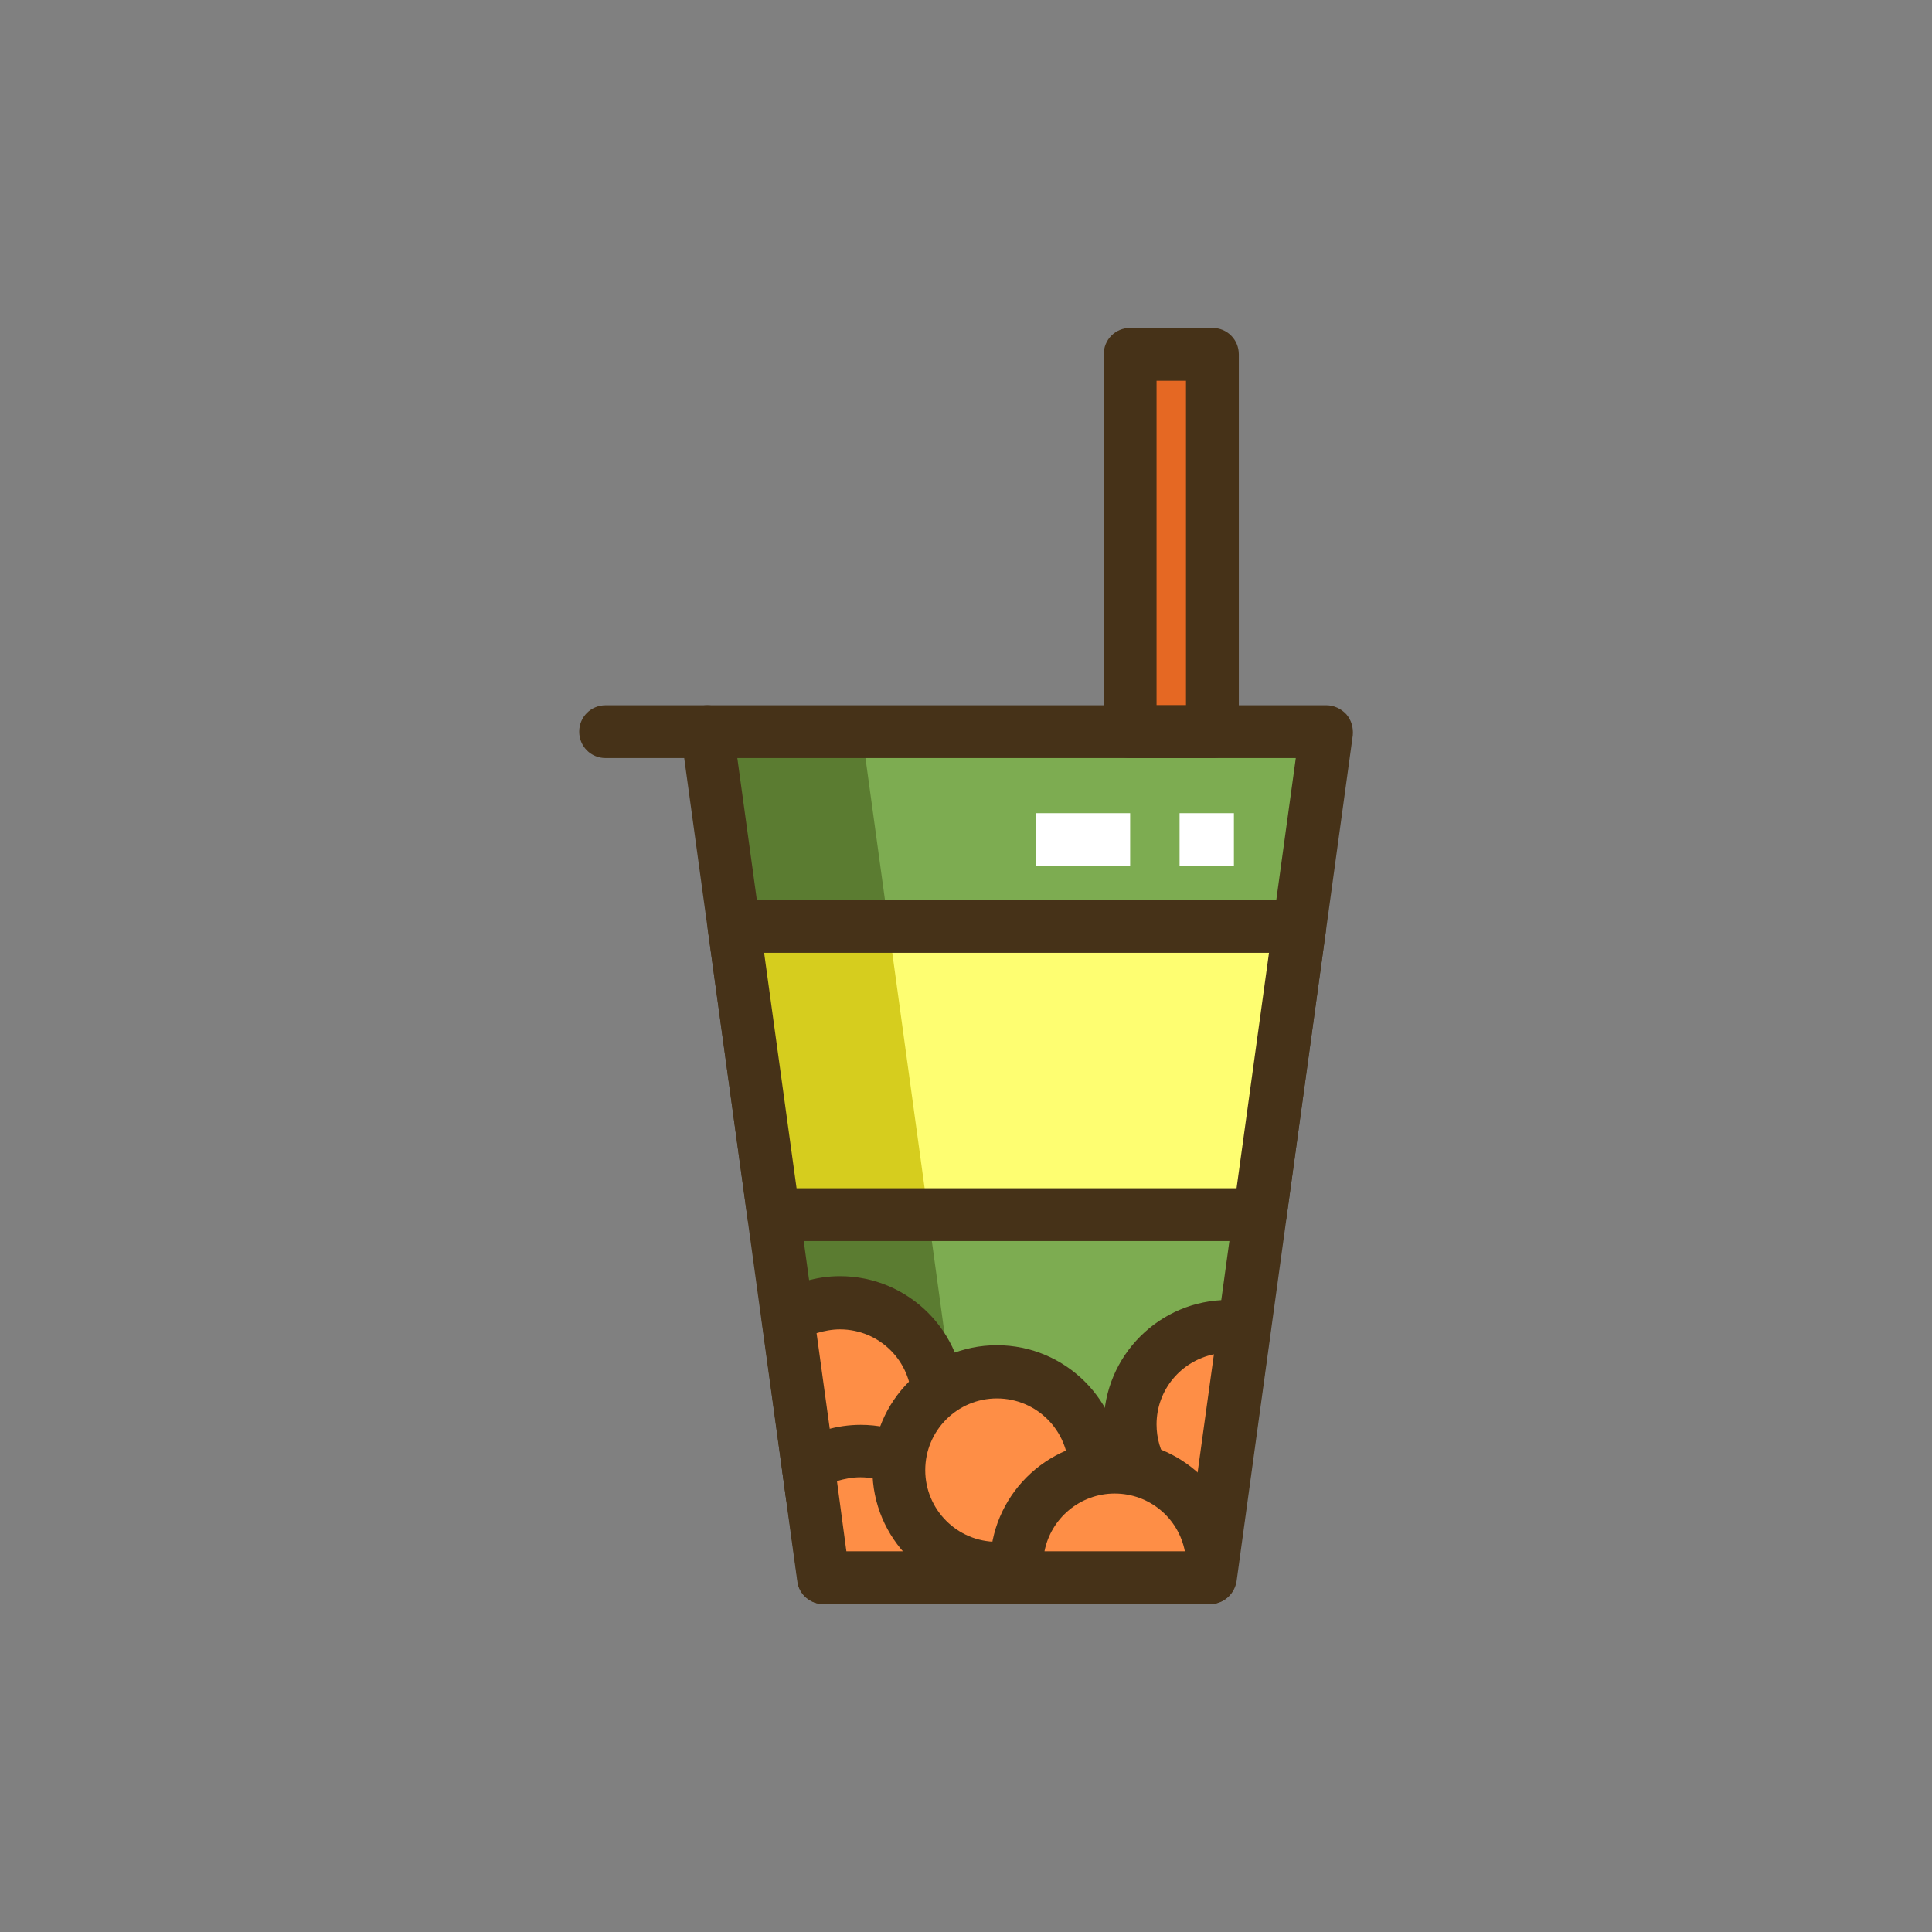<?xml version="1.0" encoding="utf-8"?>
<!-- Generator: Adobe Illustrator 21.1.0, SVG Export Plug-In . SVG Version: 6.00 Build 0)  -->
<svg version="1.1" id="Icon_Set" xmlns="http://www.w3.org/2000/svg" xmlns:xlink="http://www.w3.org/1999/xlink" x="0px" y="0px"
	 viewBox="0 0 512 512" style="enable-background:new 0 0 512 512;" xml:space="preserve">
<rect x="0" y="0" width="512" height="512" fill="#808080" stroke="none"/>
<style type="text/css">
	.st0{fill:#FFFFFF;}
	.st1{fill:#5B7C31;}
	.st2{fill:#E56823;}
	.st3{fill:#FE8E46;}
	.st4{fill:#7DAC51;}
	.st5{fill:#463218;}
	.st6{fill:#FEFE71;}
	.st7{fill:#D6CD1E;}
	.st8{fill:none;stroke:#FFFFFF;stroke-width:14;stroke-miterlimit:10;}
	.st9{fill:none;stroke:#463218;stroke-width:14;stroke-linecap:round;stroke-linejoin:round;stroke-miterlimit:10;}
</style>
<g id="Bubble_Tea">
	<g>
		<g>
			<g>
				<rect x="299.5" y="93.9" class="st2" width="21.8" height="100"/>
			</g>
		</g>
	</g>
	<g>
		<g>
			<g>
				<polygon class="st4" points="320.6,418.1 218.2,418.1 187.4,193.9 351.5,193.9 				"/>
			</g>
		</g>
	</g>
	<g>
		<g>
			<g>
				<polygon class="st1" points="187.4,193.9 218.2,418.1 259.2,418.1 228.4,193.9 				"/>
			</g>
		</g>
	</g>
	<g>
		<g>
			<g>
				<path class="st5" d="M320.6,425.1H218.2c-3.5,0-6.5-2.6-6.9-6l-30.8-224.2c-0.3-2,0.3-4,1.7-5.6c1.3-1.5,3.3-2.4,5.3-2.4h164
					c2,0,3.9,0.9,5.3,2.4c1.3,1.5,1.9,3.5,1.7,5.6l-30.8,224.2C327.1,422.6,324.1,425.1,320.6,425.1z M224.3,411.1h90.2l28.9-210.2
					h-148L224.3,411.1z"/>
			</g>
		</g>
	</g>
	<g>
		<g>
			<g>
				<path class="st5" d="M187.4,200.9h-26.9c-3.9,0-7-3.1-7-7s3.1-7,7-7h26.9c3.9,0,7,3.1,7,7S191.3,200.9,187.4,200.9z"/>
			</g>
		</g>
	</g>
	<g>
		<g>
			<g>
				<path class="st3" d="M222.6,345.4c-5.1,0-9.8,1.5-13.8,4l6.4,46.9c2.3,0.7,4.8,1.1,7.4,1.1c14.3,0,26-11.6,26-26
					S236.9,345.4,222.6,345.4z"/>
			</g>
		</g>
	</g>
	<g>
		<g>
			<g>
				<polygon class="st6" points="333.9,321.9 344.4,245.5 194.5,245.5 205,321.9 				"/>
			</g>
		</g>
	</g>
	<g>
		<g>
			<g>
				<polygon class="st7" points="194.5,245.5 205,321.9 246,321.9 235.5,245.5 				"/>
			</g>
		</g>
	</g>
	<g>
		<g>
			<g>
				<path class="st5" d="M222.6,404.3c-3.2,0-6.3-0.5-9.3-1.4c-2.6-0.8-4.6-3-5-5.8l-6.4-46.9c-0.4-2.7,0.9-5.4,3.2-6.9
					c5.3-3.3,11.3-5.1,17.5-5.1c18.2,0,33,14.8,33,33S240.8,404.3,222.6,404.3z M221.5,390.3c0.4,0,0.7,0,1.1,0c10.5,0,19-8.5,19-19
					s-8.5-19-19-19c-2.1,0-4.2,0.4-6.2,1L221.5,390.3z"/>
			</g>
		</g>
	</g>
	<g>
		<g>
			<g>
				<path class="st5" d="M333.9,328.9H205c-3.5,0-6.5-2.6-6.9-6l-10.5-76.4c-0.3-2,0.3-4,1.7-5.6c1.3-1.5,3.3-2.4,5.3-2.4h149.8
					c2,0,3.9,0.9,5.3,2.4c1.3,1.5,1.9,3.5,1.7,5.6l-10.5,76.4C340.3,326.3,337.4,328.9,333.9,328.9z M211.1,314.9h116.6l8.6-62.4
					H202.5L211.1,314.9z"/>
			</g>
		</g>
	</g>
	<g>
		<g>
			<g>
				<path class="st3" d="M228,384.6c-5.1,0-9.8,1.5-13.8,4l4.1,29.5h34.6c0.7-2.4,1.1-4.9,1.1-7.6C254,396.2,242.4,384.6,228,384.6z
					"/>
			</g>
		</g>
	</g>
	<g>
		<g>
			<g>
				<path class="st5" d="M252.9,425.1h-34.6c-3.5,0-6.5-2.6-6.9-6l-4.1-29.5c-0.4-2.7,0.9-5.4,3.2-6.9c5.3-3.3,11.3-5.1,17.6-5.1
					c18.2,0,33,14.8,33,33c0,3.3-0.5,6.5-1.4,9.6C258.7,423.1,255.9,425.1,252.9,425.1z M224.3,411.1H247c0-0.2,0-0.4,0-0.6
					c0-10.5-8.5-19-19-19c-2.1,0-4.2,0.4-6.2,1L224.3,411.1z"/>
			</g>
		</g>
	</g>
	<g>
		<g>
			<g>
				<circle class="st3" cx="264.2" cy="389.6" r="26"/>
			</g>
		</g>
	</g>
	<g>
		<g>
			<g>
				<path class="st5" d="M264.2,422.5c-18.2,0-33-14.8-33-33s14.8-33,33-33s33,14.8,33,33S282.4,422.5,264.2,422.5z M264.2,370.6
					c-10.5,0-19,8.5-19,19s8.5,19,19,19s19-8.5,19-19S274.7,370.6,264.2,370.6z"/>
			</g>
		</g>
	</g>
	<g>
		<g>
			<g>
				<path class="st3" d="M329.7,351.9c-1.4-0.2-2.8-0.4-4.3-0.4c-14.3,0-26,11.6-26,26c0,13.4,10.1,24.4,23.2,25.8L329.7,351.9z"/>
			</g>
		</g>
	</g>
	<g>
		<g>
			<g>
				<path class="st5" d="M322.7,410.3c-0.2,0-0.5,0-0.8,0c-16.8-1.8-29.4-15.9-29.4-32.8c0-18.2,14.8-33,33-33
					c1.8,0,3.6,0.2,5.4,0.4c3.7,0.6,6.3,4.1,5.8,7.9l-7.1,51.4C329.1,407.8,326.1,410.3,322.7,410.3z M321.7,358.9
					c-8.7,1.8-15.2,9.4-15.2,18.6c0,7.3,4.1,13.7,10.3,16.9L321.7,358.9z"/>
			</g>
		</g>
	</g>
	<g>
		<g>
			<g>
				<path class="st3" d="M321.3,413.2c-0.8-13.6-12.1-24.4-25.9-24.4c-14.3,0-26,11.6-26,26c0,1.1,0.1,2.2,0.2,3.3h51L321.3,413.2z"
					/>
			</g>
		</g>
	</g>
	<g>
		<g>
			<g>
				<path class="st5" d="M320.6,425.1h-51c-3.5,0-6.5-2.6-6.9-6.1c-0.2-1.4-0.3-2.9-0.3-4.2c0-18.2,14.8-33,33-33
					c17.4,0,31.9,13.6,32.9,31c0,0.5,0,0.9-0.1,1.4l-0.7,4.9C327.1,422.6,324.1,425.1,320.6,425.1z M276.8,411.1H314
					c-1.7-8.8-9.4-15.3-18.6-15.3C286.2,395.8,278.5,402.4,276.8,411.1z"/>
			</g>
		</g>
	</g>
	<g>
		<g>
			<g>
				<path class="st5" d="M321.3,200.9h-21.8c-3.9,0-7-3.1-7-7v-100c0-3.9,3.1-7,7-7h21.8c3.9,0,7,3.1,7,7v100
					C328.3,197.8,325.2,200.9,321.3,200.9z M306.5,186.9h7.8v-86h-7.8V186.9z"/>
			</g>
		</g>
	</g>
	<g>
		<g>
			<g>
				<rect x="274.6" y="215.5" class="st0" width="24.9" height="14"/>
			</g>
		</g>
	</g>
	<g>
		<g>
			<g>
				<rect x="312.6" y="215.5" class="st0" width="14.4" height="14"/>
			</g>
		</g>
	</g>
</g>
</svg>
